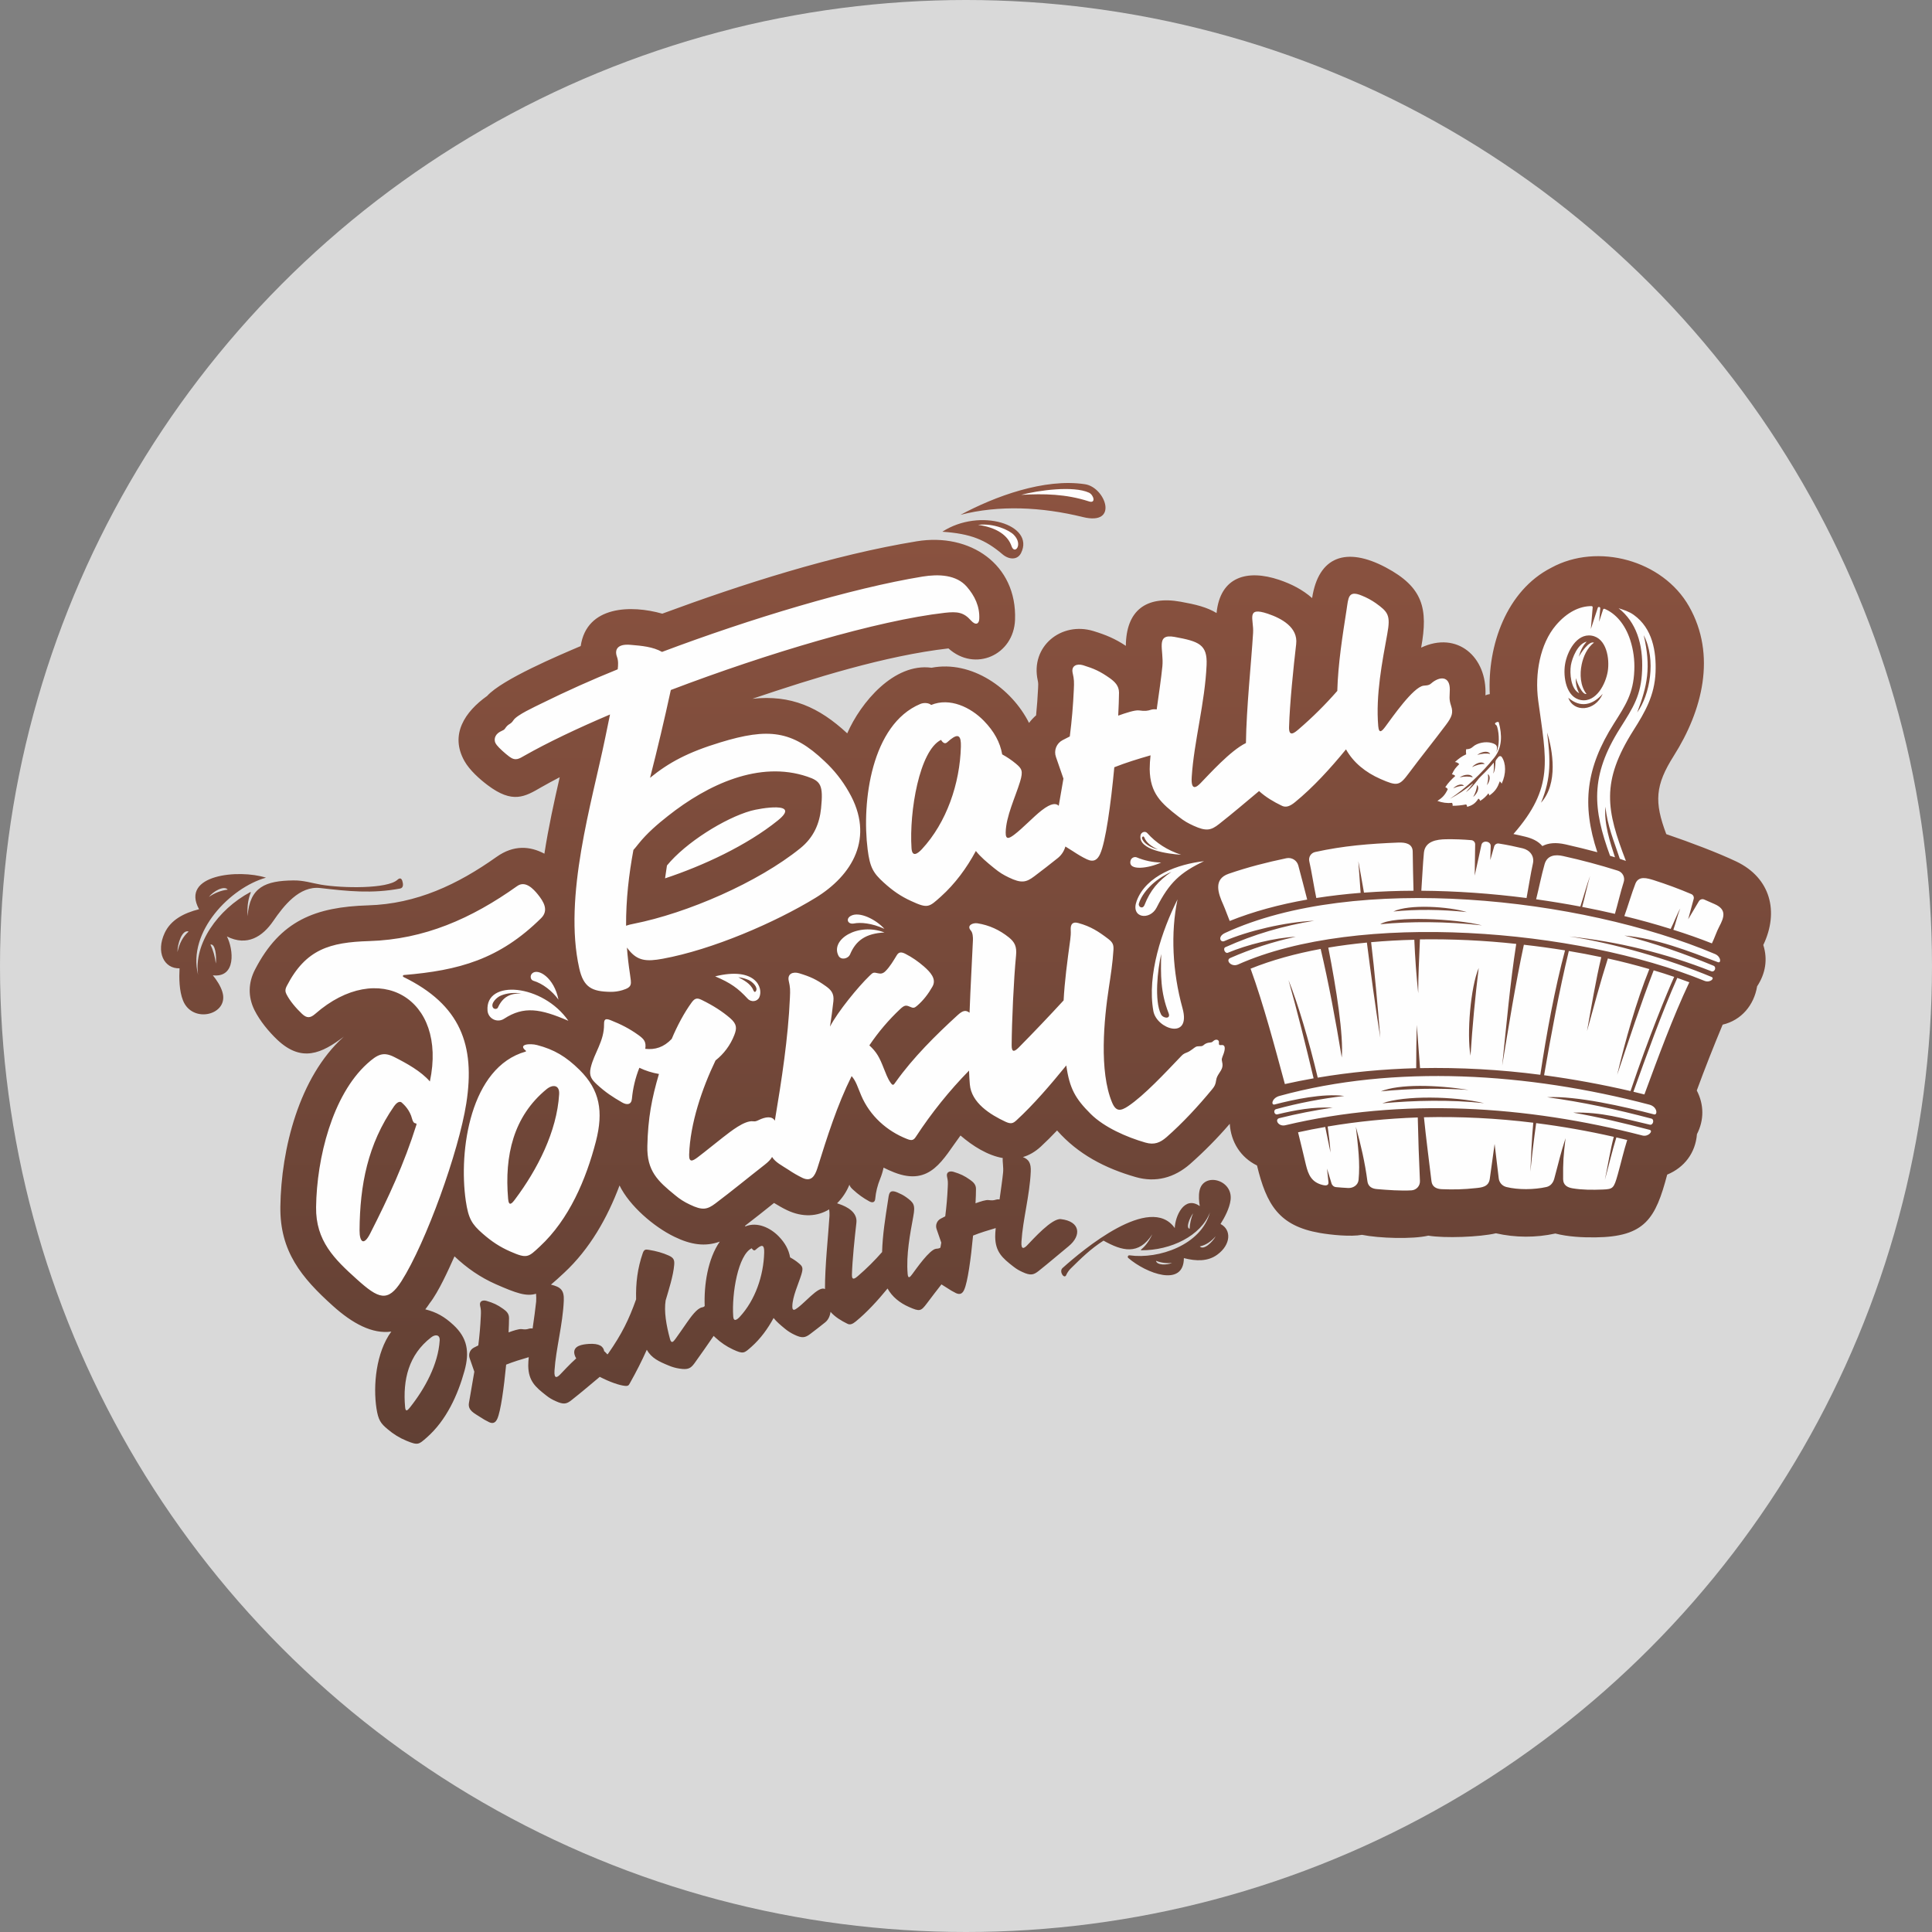 <svg fill="none" height="120" viewBox="0 0 120 120" width="120" xmlns="http://www.w3.org/2000/svg" xmlns:xlink="http://www.w3.org/1999/xlink"><rect x="0" y="0" width="120" height="120" fill="#808080" stroke="none"/><linearGradient id="a" gradientUnits="userSpaceOnUse" x1="60.09" x2="60.09" y1="89.785" y2="29.692"><stop offset="0" stop-color="#614034"/><stop offset="1" stop-color="#8c5340"/></linearGradient><circle cx="60" cy="60" fill="#d9d9d9" r="60"/><g clip-rule="evenodd" fill-rule="evenodd"><path d="m17.424 60.023c1.368-1.934 2.11-2.365 4.941-2.554 4.175-.278 5.87-1.033 9.212-3.23 1.008-.663 1.774-.304 2.579.298.027.02.059.033.092.038s.067.002.099-.01c.032-.011.06-.03.083-.055.023-.025.039-.055.047-.087.649-2.547 1.12-5.225 1.7-7.797.009-.039.006-.079-.007-.117s-.038-.07-.07-.094-.07-.038-.109-.041c-.04-.003-.079.006-.114.026-1.008.567-1.987 1.158-3.035 1.635-1.225.556-1.581.128-2.3-.723-1.052-1.25-1.123-1.745-.275-2.568 1.731-1.681 4.56-2.707 6.783-3.683.039-.016.072-.044.093-.08.022-.036.031-.078.027-.12-.167-2.465 1.728-1.906 4.019-1.55.033.007.068.004.1-.007 4.98-1.788 10.497-3.654 15.773-4.463 2.946-.449 4.948.627 4.755 3.747-.096 1.614-1.011 1.603-1.93.905-.641-.491-2.893-.021-4.293.278-3.96.848-6.946 1.731-10.708 3.174-.033.012-.063.033-.085.061-.023.028-.037.061-.043.096l-.228 1.407c-.005.035-.002.07.01.103.012.033.033.062.06.085.027.023.059.038.094.044.035.006.07.004.103-.008 3.153-1.069 5.743.303 8.108 2.312.107.093.27.05.32-.082 2.28-5.945 7.755-5.87 10.228-.794.013.028.033.052.057.071.024.019.053.033.083.039.03.006.062.006.092-.002.03-.008.058-.022.081-.042.534-.448.89-.716 1.528-1.022.032-.014.06-.037.08-.066s.032-.063.034-.098c.1-1.05.242-2.077.157-3.053-.164-1.856 1.022-1.966 2.315-1.567 1.033.32 1.931.844 2.822 1.428.146.097.31.008.313-.163.018-.574.036-1.133.075-1.707.11-1.45 1.05-1.628 2.148-1.446.997.167 2.041.613 3.01.983.128.05.267-.039.278-.178.139-2.116.36-2.721 2.212-2.255 1.062.267 2.198.966 3.17 1.543.121.07.342.021.367-.118.36-1.906.513-3.274 2.334-2.64 3.263 1.137 2.767 3.174 2.368 5.821-.025.171.164.303.307.207 2.782-1.853 4.22-.585 4.139 2.144-.001.031.005.061.017.089.012.028.031.053.054.073.023.02.051.034.08.042.03.008.061.009.091.003l2.134-.396c.045-.009.086-.033.116-.068s.048-.078.051-.124c.129-2.914.068-4.431 1.913-6.148 2.804-2.608 6.808-1.6 8.097 2.19.649 1.903-.028 3.908-.869 5.622-1.845 3.758-2.255 3.971-.602 7.662.012.028.03.052.053.072.023.02.05.034.079.042l3.555 1.19c2.65.887 2.362 3.102 1.703 5.18-.4 1.257-.691 1.844-1.447 2.728-1.036 1.21-1.916 3.687-2.483 5.275-.014.035-.017.073-.01.11.413 2.106.313 3.3-1.543 4.436-.041.024-.073.062-.089.107-1.182 3.405-1.617 3.12-5.022 3.12-4.916 0-9.679.125-14.58-.17-2.034-.122-2.394-1.22-3.043-2.911-1.674-1.877-1.927-2.408-2.28-4.617-.028-.174-.252-.239-.36-.096-4.174 5.55-5.677 6.494-11.27 1.275-.02-.019-.043-.033-.069-.043-.026-.009-.053-.014-.08-.012s-.054.008-.079.02c-.025.012-.046.029-.064.05-2.544 2.87-2.757 2.621-5.835.38-.022-.017-.048-.029-.075-.035-.027-.006-.055-.007-.083-.002-.027.005-.053.016-.077.032-.023.016-.043.036-.058.059-1.91 2.96-2.583 3.726-6.035 1.332-.024-.017-.051-.028-.079-.033s-.058-.004-.086.003c-.028.007-.054.02-.077.038-.022.018-.041.041-.054.067-1.535 3.007-1.824 5.005-4.948 3.02-.036-.024-.079-.035-.122-.033s-.084.019-.117.048c-2.96 2.401-4.135 3.573-6.558 1.46-1.268-1.107-1.955-2.18-2.696-3.576-.019-.034-.047-.062-.081-.081-.034-.019-.073-.028-.111-.025-.039.002-.076.016-.108.038-.032.023-.056.054-.07.09-1.094 2.796-1.771 4.235-3.599 6.415-2.165 2.586-4.157.499-6.611-1.856-.025-.024-.056-.041-.09-.05-.034-.009-.069-.008-.103.001-.034.009-.064.027-.089.051s-.043.055-.053.088c-.51 1.67-1.161 3.166-1.97 4.217-1.407 1.827-2.66 1.193-4 .064-2.971-2.504-3.28-3.719-2.953-6.982.342-3.388 1.296-6.116 3.505-8.524 1.336-1.46.06-2.455-1.225-1.753-.42.228-.695.456-1.02.663-1.189.744-1.734.107-2.468-.723-1.14-1.283-1.05-1.79-.107-3.121zm43.317-27.563c.947-.086 2.38.22 2.636 1.118.078.271.007.52-.146.699-.225.263-.567.167-.663-.157-.246-.802-.88-1.097-1.856-1.361-.299-.078-.267-.269.029-.299zm2.098-1.69c1.386-.434 3.27-.844 4.688-.424.441.129.623.35.701.67.196.794-.288.702-.805.545-1.642-.499-2.892-.556-4.488-.385-.926.1-.641-.231-.096-.406z" fill="#fefefe"/><path d="m70.081 78.137c1.119.962 3.445 1.835 3.452.007.759.196 1.489.214 2.073-.213.852-.62.894-1.554.203-1.906.26-.413.56-.976.624-1.49.163-1.278-1.696-1.752-1.931-.57-.06.3-.036.65.018.948-.966-.68-1.532.638-1.553 1.365-1.525-2.17-5.728 1.367-6.972 2.483-.238.213.118.737.239.416.032-.082.139-.256.25-.367.662-.652 1.253-1.24 2.058-1.752 1.158.648 2.184.922 3.028-.392-.242.516-.499.79-.705.958-.01.01-.004.032.01.032 1.853.018 3.73-.905 4.279-2.358-.531 2.03-3.2 2.928-4.994 2.672-.097-.015-.15.107-.079.167zm-15.146-20.219c-1.639-.638-3.38.435-2.854 1.446.15.285.599.2.723-.096.36-.858.977-1.29 2.13-1.35zm38.343-10.9c.267.392.282 1.05-.007 1.656-.029-.055-.067-.105-.114-.146-.142.381-.267.613-.652.884-.006-.05-.026-.097-.057-.136-.14.187-.314.347-.513.47-.006-.031-.019-.06-.038-.084-.019-.025-.044-.044-.072-.058-.203.324-.403.424-.698.513-0-.029-.006-.057-.017-.083-.011-.026-.027-.05-.047-.07-.277.056-.559.085-.841.085.012-.062.001-.127-.032-.181-.303.032-.61-.011-.909-.122.314-.203.474-.37.642-.726-.033-.06-.088-.105-.154-.125.179-.278.378-.477.62-.698-.027-.03-.059-.054-.095-.071-.036-.017-.075-.027-.115-.029.153-.32.214-.388.456-.634-.034-.038-.074-.07-.12-.093-.046-.023-.096-.036-.147-.039.22-.2.442-.37.698-.477-.016-.104-.017-.21-.004-.314.232-.014.303-.053.439-.17.249-.222.766-.335 1.147-.225.38.107.367.246.295.584.203-.442.178-1.118.06-1.546-.024-.092-.045-.128-.081-.153-.078-.053-.085-.103-.021-.143.053-.035.174-.085.196-.003.206.759.213 1.553-.289 2.18-.787.98-1.76 1.895-2.754 2.554.503-.266.978-.583 1.415-.947.007-.004.017.003.014.014-.132.181-.276.352-.431.513.26-.164.53-.492.69-.702.097-.128.136-.178.254-.292.273-.26.531-.534.773-.823.003-.007.014-.003.014.004.01.224.014.43-.032.659.1-.154.128-.495.135-.713 0-.06.022-.114.057-.16l.129-.16c.013-.016.029-.028.047-.036s.038-.012.058-.012c.02.001.04.006.057.015s.033.023.044.039zm-1.777 2.486c.146-.26.231-.516.238-.744.157.135.068.488-.238.744zm.855-.734c.074-.25.1-.488.057-.687.163.089.153.41-.057.687zm-.606-1.88c.296-.086.577-.111.809-.061-.1-.196-.478-.184-.809.061zm-.324.758c.278-.135.552-.206.79-.196-.131-.174-.505-.103-.79.196zm-.766.634c.303-.064.584-.067.812-.003-.085-.2-.463-.221-.812.003zm-.399.684c.239-.11.47-.167.67-.157-.107-.146-.424-.092-.67.157zm-19.65 4.29c.478.2.99.307 1.508.316-.73.35-2.074.556-1.899-.114.01-.041.029-.079.054-.111s.059-.06.096-.079.078-.03.119-.033.083.004.122.02zm.229-1.372c-.16.922 1.756 1.157 2.522 1.207-.855-.285-1.543-.72-2.102-1.346-.135-.15-.384-.06-.42.139zm1.086.88c-.48-.118-.894-.385-.994-.684-.028-.09.093-.193.143-.064.132.341.467.57.851.748zm2.857.726c-1.592.178-3.598.88-4.182 2.469-.399 1.08.83 1.225 1.24.41.787-1.554 1.471-2.177 2.942-2.879zm-2.027.666c-1.061.456-1.816 1.297-2.016 1.96-.064.206.232.388.35.089.355-.905.85-1.493 1.666-2.049zm.382 1.707c-.959 1.92-1.906 4.688-1.5 6.935.203 1.13 2.365 1.831 1.81-.178-.624-2.251-.745-4.688-.31-6.757zm-1.012 3.39c-.225.96-.438 2.897-.014 3.748.128.257.63.32.47-.078-.506-1.29-.492-2.408-.456-3.67zm-27.707 1.39c.951.403 1.414.73 2.023 1.39.21.23.602.188.724-.097.26-.602-.26-1.906-2.747-1.293zm2.533.916c.153-.236-.221-.581-.45-.688-.205-.089-.422-.148-.644-.174.324.174.766.395.93.801.036.082.093.172.164.061zm-11.649 1.845c-1.585-2.29-5.168-2.6-5.022-.638.008.116.046.228.111.324.065.097.154.174.258.226.104.052.22.075.336.068.116-.007.228-.044.325-.108 1.235-.802 2.247-.624 3.992.128zm-4.684-.823c-.157-.264.232-.634.485-.741.377-.164.865-.2 1.268-.135-.684-.015-1.144.213-1.45.883-.04.09-.232.118-.303-.007zm4.068-.492c-.385-.537-.98-1-1.557-1.172-.188-.057-.224-.32-.078-.456.37-.352 1.372.271 1.635 1.628zm20.248-4.395c-.798-.367-1.497-.414-1.892-.335-.385.075-.541-.296-.181-.481.54-.278 1.556.242 2.073.816zm-35.359 5.282c-.306.267-.523.275-.82-.007-.366-.345-.758-.805-.964-1.218-.075-.153-.097-.285.024-.517 1.176-2.276 2.669-2.707 5.112-2.782 3.413-.103 6.348-1.389 9.194-3.416.506-.36 1.001.168 1.29.524.353.442.69.983.196 1.471-2.593 2.561-5.112 3.245-8.525 3.53-.064.004-.082.093-.021.121 3.534 1.728 4.47 4.225 3.9 7.855-.47 2.992-2.497 8.631-4.028 11.043-.852 1.332-1.421 1.093-2.768-.121-1.39-1.25-2.561-2.383-2.533-4.482.04-3.056 1.015-6.953 3.174-8.912.66-.595 1.008-.748 1.678-.413.78.395 1.67.887 2.216 1.52 1.1-5.186-3.2-7.633-7.125-4.196zm58.256-23.67c-.117 1.909-.413 4.623-.445 6.846-.958.46-2.308 1.97-2.814 2.486-.26.271-.613.513-.552-.391.139-2.18.823-4.596.923-6.954.053-1.268-.481-1.457-1.999-1.735-1.204-.217-.645.795-.748 1.831-.071.72-.214 1.693-.353 2.676-.108-.019-.218-.016-.324.01-.25.082-.399.104-.773.05-.253-.032-.826.157-1.293.324.029-.563.047-1.054.05-1.428 0-.438-.278-.688-.58-.905-.596-.42-.973-.588-1.653-.798-.389-.117-.741.036-.649.467.096.42.096.573.075 1.047-.043.973-.126 1.944-.25 2.91-.149.075-.299.154-.452.232-.181.095-.322.252-.398.442-.075.19-.08.401-.012.595l.467 1.35c-.092.552-.192 1.115-.292 1.688-.157-.157-.441-.196-1.061.285-.52.406-1.172 1.108-1.7 1.507-.31.232-.544.353-.534-.143.018-.983.599-2.187.89-3.138.21-.687.108-.82-.26-1.13-.263-.218-.547-.41-.847-.573-.132-.755-.499-1.425-1.133-2.08-.826-.851-2.123-1.468-3.28-.99-.133-.129-.442-.16-.67-.064-3.039 1.271-3.652 6.073-3.274 9.04.139 1.108.346 1.461.994 2.049.573.523 1.072.862 1.703 1.15 1.047.485 1.11.389 1.852-.274.883-.794 1.6-1.77 2.173-2.832.288.367.673.691 1.122 1.055.367.299.58.423.919.587.78.378 1.08.314 1.585-.067.51-.382.99-.76 1.468-1.14.226-.183.389-.433.466-.713.15.096.307.19.456.285.303.2.57.364.88.51.435.206.666.014.82-.328.345-.752.666-3.085.883-5.39.73-.288 1.44-.506 2.251-.74-.033.285-.051.571-.053.858.021 1.514.723 2.123 1.792 2.95.374.292.595.409.936.566.788.36 1.087.285 1.582-.107.87-.684 1.66-1.36 2.483-2.048.41.377.919.673 1.382.897.285.157.545.043.855-.21 1.119-.915 2.19-2.087 3.163-3.277.456.82 1.215 1.432 2.138 1.838 1.054.463 1.179.431 1.77-.363.802-1.076 1.517-1.952 2.305-3.003.37-.495.46-.748.313-1.18-.146-.434-.078-.598-.078-1.004.007-.862-.641-.84-1.169-.374-.146.132-.349.114-.47.132-.648.103-1.927 1.956-2.362 2.54-.21.281-.398.484-.445-.032-.164-1.924.253-4.026.56-5.714.217-1.172.056-1.372-.72-1.927-.267-.185-.553-.34-.855-.46-.862-.363-.837.14-.951.87-.246 1.585-.53 3.344-.577 5.047-.739.847-1.538 1.64-2.39 2.373-.246.21-.624.537-.606-.122.04-1.442.27-3.686.442-5.161.124-1.037-.905-1.596-1.764-1.885-1.378-.463-.858.346-.912 1.187zm-18.149 7.067c-.06 2.29-.887 4.716-2.422 6.37-.26.28-.606.526-.645-.061-.15-2.273.492-6.063 1.831-6.726.075.114.214.296.374.157.075-.064.15-.132.214-.182.498-.392.666-.228.648.442zm-27.792-1.639c-.193.3-.296.171-.535.535-.053.078-.11.078-.31.188-.32.182-.427.528-.195.816.156.2.523.527.78.72.399.303.623.124.969-.071 1.403-.795 3.23-1.668 5.29-2.544-.1.495-.204.99-.307 1.49-.812 3.953-2.604 9.82-1.606 14.27.267 1.193.79 1.45 1.941 1.467.264.003.499-.032.737-.103.652-.196.556-.378.474-.998-.085-.56-.15-1.111-.189-1.65.04.05.082.108.129.168.538.652 1.072.716 2.094.527 3.078-.562 6.979-2.247 9.494-3.786 2.258-1.382 3.718-3.723 2.062-6.58-.401-.709-.91-1.351-1.507-1.905-2.013-1.917-3.49-2.077-6.465-1.169-2.027.617-3.195 1.247-4.371 2.202.464-1.81.894-3.628 1.29-5.454 5.995-2.283 12.845-4.32 17.016-4.795.798-.092 1.18-.021 1.617.467.307.345.51.22.524-.082.04-.787-.289-1.446-.77-2.002-.651-.755-1.756-.794-2.75-.634-4.402.72-10.682 2.608-16.183 4.68-.57-.32-1.243-.38-1.973-.441-.809-.068-.98.313-.83.73.096.257.082.524.05.791-1.602.648-3.18 1.355-4.73 2.12-.425.213-1.532.712-1.746 1.043zm6.996 12.764c-.007-1.628.174-3.185.456-4.706.089-.096.189-.22.31-.374.527-.659 1.186-1.229 1.845-1.745 2.465-1.949 5.664-3.445 8.642-2.437.837.281 1.005.52.858 1.973-.096.94-.448 1.8-1.293 2.48-2.618 2.116-7.01 4.029-10.362 4.691-.155.028-.307.067-.456.118zm31.187 11.206c.983-.651 2.351-2.123 3.17-2.978.24-.249.228-.26.513-.37.09-.032.2-.114.292-.178.218-.157.232-.193.414-.193.228 0 .217-.01.356-.12.09-.063.196-.1.306-.108.178-.02.146-.024.253-.11.175-.142.339-.043.331.078-.007.164 0 .207.154.186.285-.036.224.295.135.545-.11.302-.135.302-.086.516.072.296-.039.467-.188.691-.107.164-.16.267-.186.431-.039.257-.085.367-.249.563-.851 1.033-1.838 2.102-2.835 2.975-.4.345-.763.495-1.315.334-1.161-.334-2.554-.944-3.395-1.78-.95-.945-1.314-1.579-1.514-3.01-.993 1.218-2.04 2.44-3.092 3.405-.203.188-.338.253-.683.092-.955-.445-2.12-1.175-2.216-2.319-.022-.267-.04-.552-.05-.858-1.228 1.255-2.33 2.627-3.292 4.096-.142.221-.249.275-.552.154-1.26-.492-2.315-1.44-2.853-2.704-.228-.531-.313-.88-.595-1.204-.898 1.806-1.514 3.758-2.13 5.728-.16.491-.385.848-.923.595-.305-.149-.599-.319-.88-.51-.374-.245-.805-.456-1.008-.79-.089.156-.231.306-.47.491-1.036.809-1.988 1.596-3.053 2.398-.505.38-.805.445-1.585.067-.333-.153-.643-.351-.922-.588-1.062-.865-1.757-1.496-1.717-3.056.039-1.731.274-2.957.72-4.467-.421-.071-.83-.2-1.216-.385-.247.617-.403 1.266-.463 1.927-.035.375-.313.4-.612.225-.599-.346-1.02-.62-1.568-1.122-.313-.292-.502-.52-.38-1.033.22-.934.843-1.646.829-2.708-.003-.306.09-.37.406-.245.652.26 1.161.516 1.738.93.35.252.481.42.417.85.606.068 1.144-.092 1.642-.616.335-.801.777-1.635 1.25-2.28.222-.302.386-.252.635-.131.698.342 1.26.705 1.738 1.115.42.367.438.613.264 1.058-.241.619-.643 1.163-1.165 1.574-.837 1.739-1.578 3.919-1.639 5.85-.014.52.221.398.535.163.527-.399 1.03-.819 1.553-1.225.51-.395 1.35-1.069 1.88-1.008.122.014.179.007.357-.079.406-.199.83-.263.997.043.424-2.529.827-5.13.937-7.648.022-.474.022-.623-.075-1.047-.092-.428.26-.58.649-.463.68.206 1.058.374 1.653.798.317.224.53.452.473.94-.058.527-.128 1.052-.21 1.575.485-.934 1.753-2.48 2.45-3.15.222-.21.222-.238.546-.16.16.04.3.011.442-.128.274-.264.516-.677.709-.994.124-.203.274-.224.548-.082.41.21.794.478 1.14.78.378.335.805.766.527 1.25-.25.442-.563.856-.95 1.187-.165.142-.232.164-.457.06-.224-.1-.328-.103-.584.136-.726.68-1.372 1.441-1.927 2.266.452.42.62.719.908 1.46.1.25.228.598.4.844.163.239.195.157.338-.042 1.068-1.5 2.479-2.9 3.833-4.136.317-.289.502-.342.744-.153.06-1.657.16-3.313.21-4.507.007-.174-.007-.456-.128-.595-.285-.317.114-.498.413-.452.723.114 1.368.41 1.949.876.356.289.498.563.445 1.112-.146 1.478-.264 4.136-.274 5.582-.004.466.174.413.449.135.943-.956 1.869-1.928 2.778-2.917.064-1.183.22-2.37.413-3.776.029-.218.04-.396.029-.595-.022-.35.107-.535.47-.435.77.21 1.254.524 1.856.983.285.218.349.367.327.695-.046.78-.167 1.557-.284 2.33-.303 1.977-.613 5.19.199 7.138.242.578.527.542 1.001.228zm-37.414-3.444c-.52-.41.27-.463.698-.35 1.055.275 1.796.71 2.643 1.547 1.254 1.243 1.493 2.572 1.009 4.449-.61 2.35-1.66 4.827-3.474 6.511-.726.677-.79.777-1.845.314-.634-.278-1.14-.606-1.724-1.119-.659-.577-.873-.922-1.036-2.026-.456-3.135.284-8.304 3.718-9.27.005-.002.01-.005.014-.01.004-.004.006-.01.007-.015s.001-.011-.001-.017c-.002-.005-.005-.01-.009-.014zm2.07 2.696c-.136 2.323-1.354 4.685-2.729 6.523-.21.285-.399.484-.442-.029-.228-2.671.325-5.104 2.387-6.797.381-.313.816-.277.784.303zm-8.906 1.817c-.117-.007-.181-.1-.231-.289-.132-.523-.478-.861-.638-1-.17-.147-.385.092-.474.22-1.642 2.359-2.13 4.91-2.148 7.713-.003.737.264.976.652.213 1.154-2.269 2.116-4.342 2.882-6.775.01-.036-.007-.082-.043-.082zm53.982-2.44c.591-.132 1.186-.25 1.785-.356-.481-2.013-1.001-4.122-1.56-6.102.555 1.368 1.271 3.754 1.816 6.059 2.02-.342 4.065-.53 6.116-.588 0-.862.011-1.824.036-2.69.068.863.135 1.825.203 2.687 2.497-.049 4.994.089 7.47.413.381-2.544.905-5.383 1.535-7.727-.849-.137-1.702-.254-2.557-.349-.52 2.42-.948 5.08-1.347 7.51.257-2.444.492-5.134.873-7.563-1.986-.216-3.983-.31-5.981-.281-.05 1.093-.11 2.418-.107 3.344-.115-1.104-.196-2.211-.242-3.32-.916.022-1.799.072-2.683.15.221 1.824.4 3.908.57 5.938-.32-2.009-.598-4.075-.833-5.913-.816.078-1.62.182-2.397.313.509 2.597.95 5.45.837 6.83-.374-2.277-.82-4.664-1.311-6.748-1.571.293-3.042.695-4.353 1.226.816 2.251 1.503 4.859 2.13 7.167zm-53.39 13.992c.694.175 1.19.453 1.752.976.852.795 1.012 1.642.684 2.84-.413 1.495-1.125 3.077-2.35 4.15-.492.43-.535.495-1.251.199-.424-.173-.818-.414-1.165-.713-.449-.367-.591-.587-.702-1.293-.217-1.41-.032-3.473.92-4.777-1.183.164-2.42-.509-3.627-1.596-1.945-1.748-3.299-3.383-3.263-6.158.046-3.573 1.168-8.055 3.904-10.53l.05-.043c-1.396 1.061-2.632 1.62-4.136.21-.541-.513-1.09-1.179-1.425-1.849-.413-.83-.391-1.706.036-2.525 1.571-3.046 3.755-3.883 7.025-3.983 3.003-.089 5.553-1.293 7.968-3.006 1.076-.766 2.088-.674 2.978-.203.253-1.646.61-3.256.951-4.749-.377.196-.776.41-1.136.616-1.04.606-1.792 1.044-3.341-.124-.499-.374-1.122-.934-1.436-1.49-.933-1.652.029-3.073 1.404-4.05.93-1.033 4.477-2.529 5.813-3.099.37-2.518 3.146-2.56 5.066-2.012 4.958-1.831 10.6-3.644 15.812-4.496 3.292-.538 6.23 1.422 6.099 4.877-.082 2.194-2.49 3.263-4.136 1.777-3.918.45-8.407 1.853-12.175 3.128 2.386-.26 4.135.52 5.888 2.148.83-1.906 2.903-4.396 5.236-4.075 2.487-.477 4.973 1.268 6.056 3.427.128-.168.274-.328.438-.47.054-.563.1-1.133.125-1.696.01-.182.018-.296-.022-.474-.466-2.109 1.457-3.676 3.456-3.067.762.232 1.353.477 2.016.92.018-2.188 1.247-3.132 3.409-2.74.923.167 1.614.331 2.226.702.225-2.273 1.917-2.726 3.887-2.063.751.253 1.45.606 2.048 1.133.392-2.583 2.116-3.213 4.585-1.899 2.3 1.226 2.632 2.544 2.187 4.977 2.244-1.055 4.107.58 3.993 2.963.085-.039.176-.065.27-.075-.153-3.013 1.034-6.43 3.82-7.85 2.878-1.575 6.928-.467 8.556 2.4 1.724 3.035.82 6.487-.94 9.27-1.173 1.848-1.226 2.881-.474 4.876 1.524.52 3.223 1.165 4.346 1.699 2.144 1.022 2.664 3.131 1.68 5.187.286.897.136 1.78-.384 2.568-.192 1.165-.972 2.105-2.14 2.38-.565 1.351-1.101 2.714-1.607 4.089.456.88.46 1.838.01 2.714-.092 1.154-.769 2.063-1.848 2.512-.72 2.725-1.368 3.865-4.457 3.897-.805.01-1.713-.036-2.49-.239-1.216.266-2.476.261-3.69-.014-.998.235-3.199.317-4.2.146-.987.231-3.07.164-4.118-.05-.698.128-1.906.007-2.625-.118-2.54-.441-3.31-1.763-3.897-4.189-1.02-.502-1.621-1.46-1.692-2.59-.765.889-1.59 1.725-2.469 2.501-.972.848-2.127 1.169-3.384.805-1.884-.541-3.566-1.41-4.873-2.892-.342.36-.68.698-1.012 1.004-.356.328-.73.538-1.111.649.37.146.51.377.488.9-.064 1.472-.492 2.982-.577 4.343-.04.567.181.413.345.246.382-.392 1.543-1.7 2.102-1.635 1.215.139 1.293 1.019.484 1.681-.634.52-1.218 1.026-1.87 1.543-.31.245-.498.292-.99.067-.214-.1-.35-.17-.584-.352-.666-.52-1.108-.898-1.119-1.846-.003-.131.011-.316.032-.537-.51.15-.95.285-1.407.466-.135 1.44-.335 2.896-.552 3.367-.096.213-.239.334-.513.206-.19-.094-.373-.201-.548-.32-.114-.075-.24-.147-.35-.221-.295.38-.59.755-.904 1.179-.374.498-.45.516-1.112.224-.573-.25-1.047-.634-1.332-1.147-.61.745-1.279 1.479-1.977 2.049-.196.16-.356.231-.534.131-.357-.174-.755-.413-1.03-.73-.035.26-.139.499-.338.656-.3.238-.602.477-.92.715-.32.24-.505.282-.997.043-.207-.098-.401-.221-.577-.367-.281-.231-.523-.434-.705-.666-.36.666-.809 1.283-1.364 1.778-.467.416-.506.48-1.165.174-.393-.183-.753-.427-1.069-.723-.043-.04-.085-.078-.125-.117-.395.57-.773 1.125-1.193 1.702-.235.32-.403.413-.937.328-.225-.034-.446-.096-.655-.185-.617-.253-1.073-.463-1.368-.983-.31.698-.663 1.385-1.037 2.051-.078.143-.1.207-.302.193-.353-.029-.98-.25-1.582-.563-.588.488-1.136.962-1.75 1.443-.31.249-.494.292-.986.067-.211-.09-.409-.208-.588-.352-.666-.517-1.104-.898-1.118-1.842.001-.18.011-.359.032-.538-.506.146-.951.285-1.404.463-.139 1.44-.338 2.9-.552 3.37-.1.21-.242.331-.513.203-.191-.093-.375-.199-.552-.317-.345-.228-.773-.406-.695-.87.114-.68.229-1.317.335-1.948l-.292-.84c-.042-.121-.039-.253.008-.372.047-.119.136-.217.249-.277.096-.05.192-.096.281-.142.075-.588.128-1.186.157-1.82.014-.296.014-.392-.046-.656-.057-.267.163-.363.406-.288.424.128.659.231 1.03.495.191.135.366.292.362.566 0 .232-.01.542-.028.894.292-.107.648-.224.809-.203.231.032.324.018.48-.032.067-.016.136-.018.204-.007.089-.613.174-1.222.22-1.67.01-.163.008-.327-.007-.489-.605.186-1.232-.035-2.49-.587-.972-.428-1.806-1.008-2.575-1.735-.374.837-.983 2.198-1.543 2.914-.089.135-.178.26-.27.377zm35.867-9.397c-.94-.164-1.863-.744-2.625-1.4-1.093 1.468-1.849 3.181-4.121 2.29-.224-.087-.442-.186-.656-.295-.051.239-.122.472-.214.698-.163.41-.263.791-.306 1.247-.021.235-.196.25-.381.142-.355-.193-.684-.43-.98-.705-.117-.103-.203-.196-.242-.32-.174.433-.434.826-.766 1.154.033.008.066.019.097.032.537.178 1.178.527 1.104 1.175-.107.923-.253 2.323-.278 3.228-.01.41.228.206.381.075.532-.459 1.031-.954 1.493-1.482.028-1.066.206-2.166.36-3.157.07-.455.056-.769.594-.544.2.085.37.17.535.288.484.35.584.474.448 1.204-.192 1.054-.452 2.369-.349 3.573.029.32.146.196.278.018.27-.364 1.072-1.521 1.478-1.585.072-.011.186-.004.278-.072l.054-.31-.292-.844c-.042-.12-.039-.252.008-.37.047-.118.135-.216.248-.275.096-.05.189-.1.282-.146.074-.584.128-1.182.156-1.82.015-.296.011-.388-.046-.652-.06-.27.16-.363.403-.292.427.132.662.235 1.033.499.188.135.367.288.363.566 0 .232-.01.538-.029.89.289-.106.649-.224.81-.199.23.029.323.018.48-.032.066-.018.136-.02.203-.007.085-.616.175-1.222.22-1.674.033-.339-.046-.677-.021-.898zm-10.782 3.188c-.727.442-1.639.51-2.608.054-.281-.132-.548-.292-.816-.453-.602.481-1.2.959-1.81 1.425.013.008.026.017.036.029.727-.3 1.543.085 2.063.62.399.41.627.833.709 1.307.185.1.37.22.534.36.232.192.296.278.164.709-.185.598-.549 1.353-.56 1.97-.006.313.143.235.336.088.33-.249.74-.687 1.068-.943.339-.264.52-.278.624-.214-.004-1.436.2-3.285.281-4.56.004-.131-.003-.262-.021-.392zm-6.793 2.002c-.902.328-1.796.2-2.825-.303-1.275-.616-2.79-1.923-3.402-3.184-.752 2.009-1.849 3.943-3.43 5.414-.321.3-.592.549-.83.745.605.146.826.342.797.994-.06 1.475-.488 2.981-.577 4.342-.039.567.182.417.346.25.196-.2.588-.635 1.004-1.005-.067-.102-.109-.217-.124-.338-.036-.442.477-.531.904-.56.656-.042.912.154.959.463l.028.011.171.178c.017-.013.031-.028.043-.046.859-1.23 1.293-2.127 1.738-3.377-.025-1.019.086-1.927.42-2.886.079-.22.186-.217.357-.188.477.075.883.192 1.24.352.32.14.374.285.349.581-.054.677-.346 1.575-.531 2.209-.11.68.039 1.55.267 2.386.082.317.203.2.346 0 .245-.331.47-.677.708-1.011.236-.332.617-.884.944-.944.061-.007.118-.035.16-.079-.05-1.31.19-2.928.938-4.004zm52.702-33.78c.752.648 1.51.46 2.138-.242-.478 1.108-1.814 1.168-2.138.242zm-1.695 6.519c.659-1.557.577-2.725.38-4.357.343 1.083.703 3.17-.38 4.357zm5.974-5.607c.634-1.667.872-2.796.406-4.798.794 1.524.38 3.73-.406 4.798zm-2.836-4.77c.94.15 1.133 1.443 1.008 2.216-.124.77-.709 1.938-1.65 1.788-.94-.153-1.128-1.443-1.004-2.216.122-.773.71-1.938 1.646-1.788zm-.766 3.576c-.156-.286-.229-.611-.21-.936.06.246.399 1.054.663.983-.389-.499-.424-1.233-.3-1.828.1-.488.35-1.061.766-1.357-.31-.135-.833.663-.94.873.107-.452.306-.741.484-.937-.555.132-.901 1.001-.98 1.471-.078.488-.014 1.468.517 1.732zm2.223 10.192c-.292-.89-.702-2.127-.591-3.142.11 1.176.534 2.145.89 3.235l.1.035c.103.032.196.064.278.096-1.211-3.152-1.567-4.894.474-8.118.716-1.13 1.307-2.151 1.368-3.594.053-1.318-.196-2.736-1.35-3.566-.296-.214-.606-.303-.945-.417 1.087.859 1.529 2.209 1.46 3.855-.06 1.563-.548 2.3-1.36 3.587-1.902 3-1.692 5.033-.63 7.936.103.032.203.064.306.093zm-1.097-.317c-.98-2.953-.709-5.244 1.03-7.99.715-1.13 1.21-1.856 1.267-3.299.029-.643-.057-1.286-.256-1.898-.32-.973-.898-1.635-1.585-1.927-.01-.004-.02-.006-.03-.006-.01 0-.021.002-.03.007-.009.004-.018.011-.025.018-.007.008-.012.017-.015.027l-.246.759.072-.841c.007-.086-.125-.114-.154-.029l-.43 1.315.113-1.343c.001-.01-0-.02-.003-.029-.003-.009-.008-.018-.015-.025-.006-.007-.015-.013-.024-.017-.009-.004-.019-.006-.029-.006-.738-.004-1.522.374-2.217 1.193-.976 1.154-1.321 3.003-1.093 4.691.502 3.701 1.004 5.361-1.54 8.272.25.05.5.107.742.167.402.1.78.26 1.054.58.374-.192.83-.241 1.447-.102.659.15 1.314.31 1.966.484zm-7.035 15.588c-2.127-.224-4.325-.174-6.32.01 1.357-.498 4.478-.448 6.32-.01zm-.959-.823c-1.816-.12-3.639-.09-5.45.09 1.147-.467 3.438-.407 5.45-.09zm.83-10.22c-2.208-.249-4.47-.253-6.316-.07.788-.542 4.703-.343 6.316.07zm-.944-.826c-1.613-.167-3.117-.178-4.56-.036.984-.474 3.46-.306 4.56.036zm4.802 10.134c1.806.243 3.598.574 5.368.983 1.13-3.352 2.259-6.087 2.711-7.092-.421-.145-.845-.28-1.272-.406-.801 2.066-1.56 4.389-2.269 6.487.503-2.109 1.18-4.535 1.999-6.565-.83-.242-1.675-.46-2.576-.66-.456 1.422-.9 3.086-1.296 4.514.263-1.457.541-3.153.887-4.595-.669-.142-1.342-.269-2.017-.381-.587 2.415-1.111 5.25-1.535 7.715zm5.547 1.026c.228.054.455.11.683.168.83-2.248 1.767-4.806 2.79-6.968-.248-.093-.498-.183-.748-.27-.987 2.226-1.906 4.798-2.725 7.07zm-9.608-7.69c-.223 1.811-.393 3.629-.51 5.45-.238-1.375.004-4.254.51-5.45zm8.55 10.526c-.26.83-.485 1.799-.716 2.643.185-.88.338-1.87.555-2.679-1.592-.362-3.2-.646-4.82-.851-.141 1.002-.261 2.006-.36 3.013.043-.958.086-2.07.179-3.038-2.252-.279-4.521-.392-6.79-.339.129 1.293.317 2.711.467 3.969.043.363.32.484.641.498.741.032 1.4.011 2.084-.064.399-.039.83-.075.898-.584l.299-2.162.256 2.137c.032.264.214.47.474.538.734.182 1.724.171 2.487 0 .252-.057.413-.253.484-.502.314-1.154.363-1.468.705-2.53-.131 1.094-.16 1.443-.15 2.551.008.37.268.51.588.563.599.1 1.23.1 1.874.075.645-.025.688-.078.93-.93.189-.673.374-1.478.588-2.148l-.674-.16zm-1.632-16.24c-.174.584-.324 1.318-.492 1.923.691.132 1.368.278 2.034.431.179-.612.35-1.364.546-1.977.023-.07.031-.145.025-.218-.006-.074-.027-.145-.061-.211-.034-.066-.081-.124-.138-.171s-.122-.083-.193-.105c-1.119-.353-2.253-.656-3.399-.908-.484-.11-.99-.057-1.15.513-.193.676-.353 1.492-.524 2.172.926.132 1.845.282 2.746.453.2-.606.392-1.332.606-1.902zm-16.123 17.184c-.1-.485-.224-1.108-.327-1.593-.567.097-1.126.207-1.689.332.16.623.335 1.389.488 2.02.15.62.353 1.097 1.073 1.26.146.033.349.04.327-.181l-.089-.844.278.915c.04.132.146.221.285.235.242.025.492.04.745.054.31.018.62-.178.651-.5.104-1.06-.032-2.076-.167-3.301.306 1.1.566 2.226.716 3.38.043.328.281.463.584.488.656.057 1.5.118 2.155.079.146-.009.282-.074.381-.183.098-.108.149-.251.143-.397-.06-1.265-.107-2.68-.135-3.948-1.874.064-3.744.25-5.597.563.075.527.15 1.162.178 1.621zm1.87-16.133c-.046-.599-.096-1.35-.142-1.97.11.616.25 1.357.35 1.955 1.024-.075 2.05-.114 3.077-.117-.018-.802-.046-1.714-.05-2.426-.003-.513-.48-.58-.88-.567-1.81.072-3.416.2-5.18.588-.062.014-.121.04-.173.076s-.096.083-.13.137-.057.114-.067.177-.008.127.007.189c.14.603.268 1.476.435 2.277.914-.141 1.831-.247 2.753-.32zm19.853.972c-.16.385-.289.93-.428 1.322.808.253 1.607.534 2.394.844.153-.303.292-.737.453-1.037.306-.577.48-1.065-.278-1.4l-.656-.288c-.058-.025-.124-.028-.184-.008-.06.02-.111.061-.144.115l-.666 1.122.342-1.261c.017-.061.012-.126-.016-.182-.028-.057-.075-.101-.134-.125-.765-.325-1.544-.613-2.336-.865-.392-.118-.93-.292-1.133.22-.242.624-.46 1.386-.687 2.013.997.242 1.959.51 2.878.798.2-.388.385-.905.595-1.268zm-9.547-.652c.128-.67.246-1.478.396-2.148.103-.466-.196-.833-.642-.94-.456-.11-.958-.214-1.474-.296-.063-.011-.128.002-.182.036s-.093.087-.11.149l-.24.841.026-.87c.007-.316-.51-.384-.577-.07l-.417 1.902.028-1.938c0-.065-.024-.128-.068-.176-.044-.048-.105-.078-.17-.084-.52-.045-1.042-.064-1.564-.057-.588.01-1.311.117-1.382.844-.064.684-.107 1.575-.16 2.355 2.169.014 4.377.174 6.536.452zm-13.625.096c-.175-.662-.37-1.46-.552-2.116-.042-.156-.141-.289-.279-.373-.137-.084-.302-.112-.459-.079-1.247.264-2.365.545-3.587.965-.972.335-.652 1.222-.331 1.931.128.289.274.712.395 1.001 1.464-.588 3.089-1.026 4.813-1.329zm21.377 13.604c-2.18-.573-4.243-1.025-6.477-1.328 1.846-.096 4.813.591 6.647 1.068.225.057.218-.47-.292-.605-7.562-1.988-15.83-2.505-22.976-.542-.484.132-.538.592-.303.531 1.169-.303 2.996-.702 4.328-.53-1.43.168-2.846.442-4.235.819-.196.053-.118.374.082.324 1.133-.27 2.187-.467 3.437-.417-1.115.163-2.222.381-3.316.652-.317.078-.06.545.37.442 7.264-1.728 14.987-1.222 22.179.637.377.096.687-.288.449-.352-1.571-.41-3.153-.791-4.752-1.07 1.784-.045 3.06.36 4.762.749.21.05.303-.324.097-.378zm3.857-9.496c-1.816-.752-3.637-1.39-5.532-1.874 2.01.189 3.954.95 5.803 1.653.224.085.203-.346-.178-.506-8.375-3.545-22.4-5.026-30.425-1.308-.491.228-.288.613-.05.506 1.482-.64 3.77-1.182 5.586-1.264-1.917.31-3.744.844-5.518 1.642-.175.078-.021.42.153.346 1.2-.5 2.89-.927 4.218-.994-1.398.304-2.762.747-4.072 1.321-.31.14.068.588.485.403 7.463-3.327 21.02-2.227 28.971 1.015.338.139.66-.15.438-.242-2.632-1.097-6.073-2.102-8.838-2.515 3.024.318 5.991 1.044 8.82 2.159.221.085.349-.257.139-.342zm-65-6.224c-.042.267-.081.531-.117.798 2.358-.78 5.083-2.044 7.007-3.598 1.493-1.207-1.133-.751-1.674-.598-1.639.463-4.062 1.984-5.216 3.398zm6.039 24.038c-.036 1.436-.556 2.96-1.521 4-.164.175-.382.328-.403-.039-.096-1.428.306-3.808 1.147-4.224.05.07.136.185.235.1.047-.043.096-.083.136-.115.313-.245.416-.146.406.278zm-20.155 5.461c-.093 1.482-.916 2.989-1.845 4.16-.146.182-.275.31-.303-.017-.153-1.703.22-3.256 1.617-4.332.256-.203.553-.178.531.189zm31.219-50.23c2.337-1.515 5.77-.435 4.89 1.324-.23.456-.761.41-1.15.079-1.068-.909-1.977-1.282-3.74-1.403zm1.126-1.048c2.125-1.14 5.204-2.287 7.74-1.902 1.272.196 2.127 2.6-.142 2.037-2.547-.627-5.197-.755-7.598-.135zm3.775-1.243c1.068-.282 3.238-.58 4.207-.136.292.136.455.692-.004.542-1.424-.463-2.785-.485-4.203-.406zm-.46 2.483c-.288-.292-1.222-.734-2.223-.62 1.183.167 1.86.666 2.084 1.329.189.548.734-.099.139-.709zm-46.45 21.295c-1.685-.538-5.333-.193-4.157 1.959-.948.242-1.753.659-2.134 1.474-.556 1.19-.043 2.227.923 2.198-.032.606-.022 1.397.213 1.992.588 1.489 2.896.894 2.444-.538-.11-.36-.35-.727-.588-1.019 1.457.164 1.286-1.61.873-2.415 1.257.634 2.216.007 2.878-.958.641-.934 1.621-2.202 2.921-2.049 1.72.2 3.217.357 4.955.032.235-.042.193-.31.14-.477-.047-.139-.133-.224-.307-.064-.616.563-3.388.527-4.741.3-.585-.1-1.083-.275-1.725-.264-1.71.02-2.71.398-2.835 2.222-.046-.712.071-1.16.196-1.467.007-.018-.014-.04-.032-.029-2.027 1.09-3.516 3.22-3.242 5.133-.68-2.685 2.024-5.418 4.218-6.03zm-3.114 5.332c-.057-.434-.16-.826-.338-1.175.303-.086.392.716.338 1.175zm.738-4.591c-.42.054-.82.21-1.165.455.253-.345.94-.729 1.165-.455zm-2.426 2.604c-.356.313-.58.737-.695 1.278-.003-.52.285-1.417.695-1.278zm62.388 17.5c-.128.305-.202.631-.217.962-.25-.057 0-.66.217-.962zm-2.304 2.954c.31.12.652.167.997.128-.313.146-.944.153-.997-.128zm2.721-.895c.37-.081.695-.295.987-.634-.2.37-.752.891-.987.634z" fill="url(#a)"/></g></svg>